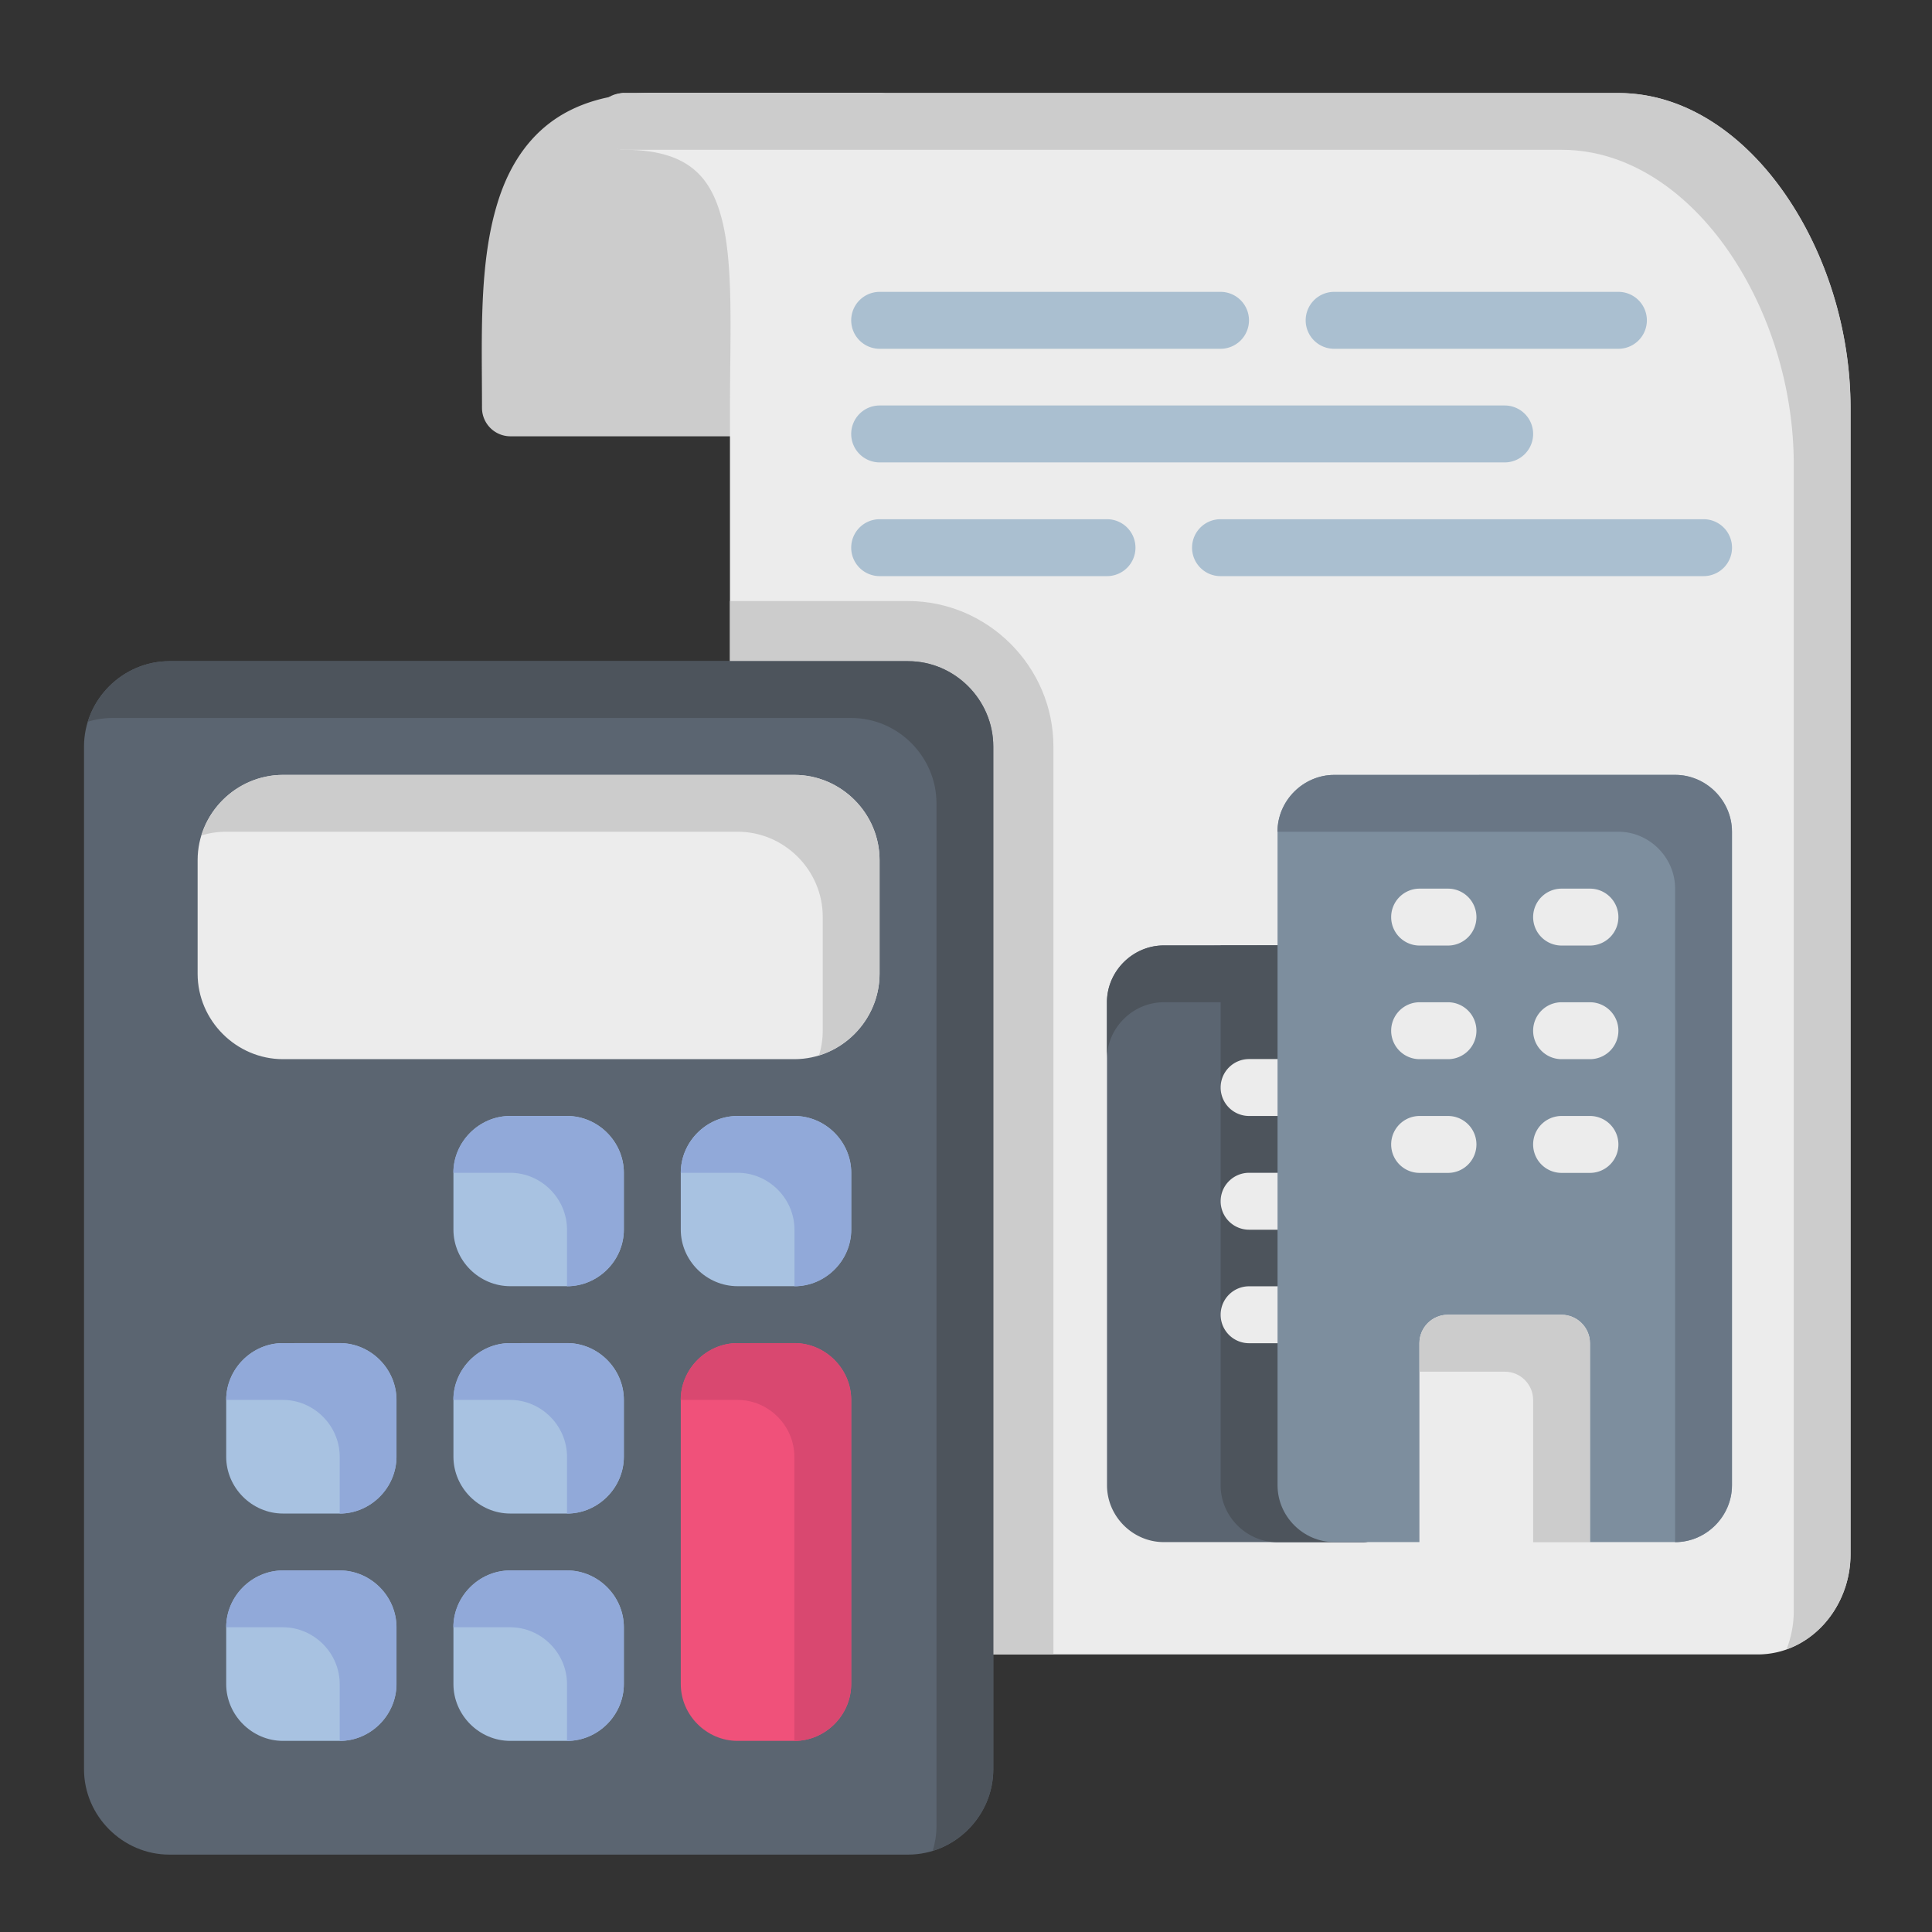 <?xml version="1.0" encoding="UTF-8" standalone="no"?> <!-- Created with Inkscape (http://www.inkscape.org/) --> <svg xmlns:inkscape="http://www.inkscape.org/namespaces/inkscape" xmlns:sodipodi="http://sodipodi.sourceforge.net/DTD/sodipodi-0.dtd" xmlns="http://www.w3.org/2000/svg" xmlns:svg="http://www.w3.org/2000/svg" xmlns:rdf="http://www.w3.org/1999/02/22-rdf-syntax-ns#" xmlns:cc="http://creativecommons.org/ns#" xmlns:dc="http://purl.org/dc/elements/1.1/" width="64pt" height="64pt" viewBox="0 0 22.578 22.578" id="svg831" inkscape:version="1.1.1 (3bf5ae0d25, 2021-09-20)" sodipodi:docname="TEMPLATE.svg" inkscape:export-filename="C:\Users\User\Desktop\CARLOS PROJECT\4. APRIL 2\Export\Flat\23 - Wheelbarrow.png" inkscape:export-xdpi="576" inkscape:export-ydpi="576"><rect x="0" y="0" width="22.578" height="22.578" fill="#333333" stroke="none"/> <defs id="defs825"> <pattern id="EMFhbasepattern" patternUnits="userSpaceOnUse" width="6" height="6" x="0" y="0"></pattern> <pattern id="EMFhbasepattern-9" patternUnits="userSpaceOnUse" width="6" height="6" x="0" y="0"></pattern> <pattern id="EMFhbasepattern-0" patternUnits="userSpaceOnUse" width="6" height="6" x="0" y="0"></pattern> <pattern id="EMFhbasepattern-7" patternUnits="userSpaceOnUse" width="6" height="6" x="0" y="0"></pattern> <pattern id="EMFhbasepattern-2" patternUnits="userSpaceOnUse" width="6" height="6" x="0" y="0"></pattern> <pattern id="EMFhbasepattern-98" patternUnits="userSpaceOnUse" width="6" height="6" x="0" y="0"></pattern> <pattern id="EMFhbasepattern-6" patternUnits="userSpaceOnUse" width="6" height="6" x="0" y="0"></pattern> <pattern id="EMFhbasepattern-01" patternUnits="userSpaceOnUse" width="6" height="6" x="0" y="0"></pattern> <pattern id="EMFhbasepattern-07" patternUnits="userSpaceOnUse" width="6" height="6" x="0" y="0"></pattern> <pattern id="EMFhbasepattern-8" patternUnits="userSpaceOnUse" width="6" height="6" x="0" y="0"></pattern> <pattern id="EMFhbasepattern-4" patternUnits="userSpaceOnUse" width="6" height="6" x="0" y="0"></pattern> <pattern id="EMFhbasepattern-40" patternUnits="userSpaceOnUse" width="6" height="6" x="0" y="0"></pattern> <pattern id="EMFhbasepattern-08" patternUnits="userSpaceOnUse" width="6" height="6" x="0" y="0"></pattern> <pattern id="EMFhbasepattern-04" patternUnits="userSpaceOnUse" width="6" height="6" x="0" y="0"></pattern> <pattern id="EMFhbasepattern-014" patternUnits="userSpaceOnUse" width="6" height="6" x="0" y="0"></pattern> <pattern id="EMFhbasepattern-27" patternUnits="userSpaceOnUse" width="6" height="6" x="0" y="0"></pattern> <pattern id="EMFhbasepattern-09" patternUnits="userSpaceOnUse" width="6" height="6" x="0" y="0"></pattern> <pattern id="EMFhbasepattern-5" patternUnits="userSpaceOnUse" width="6" height="6" x="0" y="0"></pattern> <pattern id="EMFhbasepattern-018" patternUnits="userSpaceOnUse" width="6" height="6" x="0" y="0"></pattern> </defs>  <g inkscape:label="Icon" inkscape:groupmode="layer" id="layer1" transform="translate(0,-274.422)"> <g id="g250345" transform="matrix(1.255,0,0,1.255,-37.612,-11.471)" style="display:inline;stroke-width:0.797"> <path style="color:#000000;fill:#cccccc;fill-opacity:1;stroke-width:0.797;stroke-linecap:round;stroke-linejoin:round;-inkscape-stroke:none" d="m 36.045,228.669 c -0.393,-1e-5 -0.718,0.096 -0.961,0.283 -0.243,0.187 -0.392,0.451 -0.48,0.736 -0.177,0.57 -0.146,1.252 -0.146,1.914 a 0.265,0.265 0 0 0 0.264,0.264 h 2.701 a 0.265,0.265 0 0 0 0.256,-0.193 l 0.738,-2.67 a 0.265,0.265 0 0 0 -0.254,-0.334 z" id="path330779"></path> <path style="color:#000000;fill:#ececec;stroke-width:0.797;stroke-linecap:round;stroke-linejoin:round;-inkscape-stroke:none" d="m 35.779,228.669 a 0.265,0.265 0 0 0 0,0.529 c 0.318,0 0.509,0.07 0.639,0.172 0.129,0.102 0.214,0.25 0.271,0.465 0.114,0.429 0.078,1.088 0.078,1.768 v 2.623 a 0.265,0.265 0 0 0 0.006,0.057 l 1.922,8.719 a 0.265,0.265 0 0 0 0.26,0.207 h 7.381 c 0.49,0 0.865,-0.435 0.865,-0.932 v -10.674 c -10e-7,-0.723 -0.227,-1.436 -0.604,-1.984 -0.377,-0.549 -0.924,-0.949 -1.559,-0.949 -2.999,1e-5 -6.261,1e-5 -9.26,0 z" id="path330781"></path> <path id="path330783" style="fill:#cccccc;fill-opacity:1;stroke-width:0.797;stroke-linecap:round;stroke-linejoin:round" d="m 38.955,243.208 h 0.824 v -8.453 c 0,-0.743 -0.61,-1.355 -1.354,-1.355 l -1.658,3e-5 v 0.826 z" sodipodi:nodetypes="ccscccc"></path> <path style="color:#000000;fill:#5b6571;stroke-width:0.797;stroke-linecap:round;stroke-linejoin:round;-inkscape-stroke:none" d="m 31.547,233.96 c -0.435,0 -0.795,0.36 -0.795,0.795 v 9.523 c 0,0.435 0.36,0.795 0.795,0.795 h 6.879 c 0.435,0 0.793,-0.36 0.793,-0.795 v -9.523 c 0,-0.435 -0.358,-0.795 -0.793,-0.795 z" id="path330785"></path> <path style="color:#000000;fill:#ececec;stroke-width:0.797;stroke-linecap:round;stroke-linejoin:round;-inkscape-stroke:none" d="m 32.605,235.019 c -0.435,0 -0.795,0.358 -0.795,0.793 v 1.059 c -6e-6,0.435 0.36,0.795 0.795,0.795 h 4.762 c 0.435,0 0.793,-0.36 0.793,-0.795 v -1.059 c -3e-6,-0.435 -0.358,-0.793 -0.793,-0.793 z" id="path330787"></path> <path style="color:#000000;fill:#a8c2e1;stroke-width:0.797;stroke-linecap:round;stroke-linejoin:round;-inkscape-stroke:none" d="m 34.721,238.195 c -0.289,0 -0.529,0.24 -0.529,0.529 v 0.529 c 1.1e-5,0.289 0.24,0.527 0.529,0.527 H 35.25 c 0.289,0 0.529,-0.238 0.529,-0.527 v -0.529 c 0,-0.289 -0.24,-0.529 -0.529,-0.529 z" id="path330789"></path> <path style="color:#000000;fill:#a8c2e1;stroke-width:0.797;stroke-linecap:round;stroke-linejoin:round;-inkscape-stroke:none" d="m 36.838,238.195 c -0.289,0 -0.529,0.24 -0.529,0.529 v 0.529 c 0,0.289 0.24,0.527 0.529,0.527 h 0.529 c 0.289,0 0.529,-0.238 0.529,-0.527 v -0.529 c 0,-0.289 -0.24,-0.529 -0.529,-0.529 z" id="path330791"></path> <path style="color:#000000;fill:#a8c2e1;stroke-width:0.797;stroke-linecap:round;stroke-linejoin:round;-inkscape-stroke:none" d="m 32.605,240.31 c -0.289,0 -0.529,0.24 -0.529,0.529 v 0.529 c 0,0.289 0.24,0.529 0.529,0.529 h 0.527 c 0.289,0 0.529,-0.24 0.529,-0.529 v -0.529 c 0,-0.289 -0.24,-0.529 -0.529,-0.529 z" id="path330793"></path> <path style="color:#000000;fill:#a8c2e1;stroke-width:0.797;stroke-linecap:round;stroke-linejoin:round;-inkscape-stroke:none" d="m 34.721,240.31 c -0.289,0 -0.529,0.24 -0.529,0.529 v 0.529 c 1.1e-5,0.289 0.24,0.529 0.529,0.529 H 35.25 c 0.289,0 0.529,-0.24 0.529,-0.529 v -0.529 c 0,-0.289 -0.24,-0.529 -0.529,-0.529 z" id="path330795"></path> <path style="color:#000000;fill:#f0517a;stroke-width:0.797;stroke-linecap:round;stroke-linejoin:round;-inkscape-stroke:none" d="m 36.838,240.31 c -0.289,0 -0.529,0.24 -0.529,0.529 v 2.646 c 0,0.289 0.24,0.529 0.529,0.529 h 0.529 c 0.289,0 0.529,-0.24 0.529,-0.529 v -2.646 c 0,-0.289 -0.24,-0.529 -0.529,-0.529 z" id="path330797"></path> <path style="color:#000000;fill:#a8c2e1;stroke-width:0.797;stroke-linecap:round;stroke-linejoin:round;-inkscape-stroke:none" d="m 32.605,242.427 c -0.289,0 -0.529,0.24 -0.529,0.529 v 0.529 c 0,0.289 0.24,0.529 0.529,0.529 h 0.527 c 0.289,0 0.529,-0.24 0.529,-0.529 v -0.529 c 0,-0.289 -0.24,-0.529 -0.529,-0.529 z" id="path330799"></path> <path style="color:#000000;fill:#a8c2e1;stroke-width:0.797;stroke-linecap:round;stroke-linejoin:round;-inkscape-stroke:none" d="m 34.721,242.427 c -0.289,0 -0.529,0.24 -0.529,0.529 v 0.529 c 1.1e-5,0.289 0.24,0.529 0.529,0.529 H 35.25 c 0.289,0 0.529,-0.24 0.529,-0.529 v -0.529 c 0,-0.289 -0.24,-0.529 -0.529,-0.529 z" id="path330801"></path> <path id="path330803" style="color:#000000;fill:#aabfd0;fill-opacity:1;stroke-width:0.797;stroke-linecap:round;stroke-linejoin:round;-inkscape-stroke:none" d="m 38.16,230.521 a 0.265,0.265 0 0 0 -0.264,0.266 0.265,0.265 0 0 0 0.264,0.264 h 3.176 a 0.265,0.265 0 0 0 0.264,-0.264 0.265,0.265 0 0 0 -0.264,-0.266 z m 4.234,0 a 0.265,0.265 0 0 0 -0.266,0.266 0.265,0.265 0 0 0 0.266,0.264 h 2.645 a 0.265,0.265 0 0 0 0.266,-0.264 0.265,0.265 0 0 0 -0.266,-0.266 z m -4.234,1.058 a 0.265,0.265 0 0 0 -0.264,0.264 0.265,0.265 0 0 0 0.264,0.266 h 5.822 a 0.265,0.265 0 0 0 0.264,-0.266 0.265,0.265 0 0 0 -0.264,-0.264 z m 0,1.059 a 0.265,0.265 0 0 0 -0.264,0.264 0.265,0.265 0 0 0 0.264,0.266 h 2.117 a 0.265,0.265 0 0 0 0.266,-0.266 0.265,0.265 0 0 0 -0.266,-0.264 z m 3.176,0 a 0.265,0.265 0 0 0 -0.266,0.264 0.265,0.265 0 0 0 0.266,0.266 h 4.498 a 0.265,0.265 0 0 0 0.264,-0.266 0.265,0.265 0 0 0 -0.264,-0.264 z"></path> <path style="color:#000000;fill:#5b6571;stroke-width:0.797;stroke-linecap:round;stroke-linejoin:round;-inkscape-stroke:none" d="m 40.807,236.607 c -0.289,0 -0.529,0.24 -0.529,0.529 v 4.498 c 0,0.289 0.24,0.529 0.529,0.529 h 1.852 a 0.265,0.265 0 0 0 0.266,-0.266 v -5.027 a 0.265,0.265 0 0 0 -0.266,-0.264 z" id="path330805"></path> <path id="path330807" style="color:#000000;fill:#4d545c;fill-opacity:1;stroke-width:0.797;stroke-linecap:round;stroke-linejoin:round;-inkscape-stroke:none" d="m 41.336,236.607 v 5.027 c -1.1e-5,0.289 0.24,0.53 0.529,0.53 h 0.793 a 0.265,0.265 0 0 0 0.266,-0.266 v -5.028 a 0.265,0.265 0 0 0 -0.266,-0.264 z"></path> <path style="color:#000000;fill:#ececec;fill-opacity:1;stroke-width:0.797;stroke-linecap:round;stroke-linejoin:round;-inkscape-stroke:none" d="m 41.6,239.781 a 0.265,0.265 0 0 0 -0.264,0.266 0.265,0.265 0 0 0 0.264,0.264 h 0.529 a 0.265,0.265 0 0 0 0.266,-0.264 0.265,0.265 0 0 0 -0.266,-0.266 z" id="path330809"></path> <path style="color:#000000;fill:#ececec;fill-opacity:1;stroke-width:0.797;stroke-linecap:round;stroke-linejoin:round;-inkscape-stroke:none" d="m 41.6,238.724 a 0.265,0.265 0 0 0 -0.264,0.264 0.265,0.265 0 0 0 0.264,0.266 h 0.529 a 0.265,0.265 0 0 0 0.266,-0.266 0.265,0.265 0 0 0 -0.266,-0.264 z" id="path330811"></path> <path style="color:#000000;fill:#ececec;fill-opacity:1;stroke-width:0.797;stroke-linecap:round;stroke-linejoin:round;-inkscape-stroke:none" d="m 41.6,237.665 a 0.265,0.265 0 0 0 -0.264,0.264 0.265,0.265 0 0 0 0.264,0.266 h 0.529 a 0.265,0.265 0 0 0 0.266,-0.266 0.265,0.265 0 0 0 -0.266,-0.264 z" id="path330813"></path> <path id="path330815" style="color:#000000;fill:#4d545c;fill-opacity:1;stroke-width:0.797;stroke-linecap:round;stroke-linejoin:round;-inkscape-stroke:none" d="m 40.807,236.607 c -0.289,0 -0.53,0.24 -0.53,0.529 v 0.529 c 0,-0.289 0.241,-0.529 0.53,-0.529 h 1.852 a 0.265,0.265 0 0 1 0.266,0.264 v -0.529 a 0.265,0.265 0 0 0 -0.266,-0.264 z"></path> <path style="color:#000000;fill:#7d8e9e;stroke-width:0.797;stroke-linecap:round;stroke-linejoin:round;-inkscape-stroke:none" d="m 42.395,235.019 c -0.289,0 -0.529,0.24 -0.529,0.529 v 6.086 c -1e-5,0.289 0.24,0.529 0.529,0.529 h 3.174 c 0.289,0 0.529,-0.24 0.529,-0.529 v -6.086 c 1.1e-5,-0.289 -0.24,-0.529 -0.529,-0.529 z" id="path330817"></path> <path id="path330819" style="color:#000000;fill:#ececec;stroke-width:0.797;stroke-linecap:round;stroke-linejoin:round;-inkscape-stroke:none" d="m 43.188,236.078 a 0.265,0.265 0 0 0 -0.264,0.264 0.265,0.265 0 0 0 0.264,0.266 h 0.266 a 0.265,0.265 0 0 0 0.264,-0.266 0.265,0.265 0 0 0 -0.264,-0.264 z m 1.324,0 a 0.265,0.265 0 0 0 -0.266,0.264 0.265,0.265 0 0 0 0.266,0.266 h 0.264 a 0.265,0.265 0 0 0 0.264,-0.266 0.265,0.265 0 0 0 -0.264,-0.264 z m -1.324,1.058 a 0.265,0.265 0 0 0 -0.264,0.264 0.265,0.265 0 0 0 0.264,0.266 h 0.266 a 0.265,0.265 0 0 0 0.264,-0.266 0.265,0.265 0 0 0 -0.264,-0.264 z m 1.324,0 a 0.265,0.265 0 0 0 -0.266,0.264 0.265,0.265 0 0 0 0.266,0.266 h 0.264 a 0.265,0.265 0 0 0 0.264,-0.266 0.265,0.265 0 0 0 -0.264,-0.264 z m -1.324,1.059 a 0.265,0.265 0 0 0 -0.264,0.264 0.265,0.265 0 0 0 0.264,0.266 h 0.266 a 0.265,0.265 0 0 0 0.264,-0.266 0.265,0.265 0 0 0 -0.264,-0.264 z m 1.324,0 a 0.265,0.265 0 0 0 -0.266,0.264 0.265,0.265 0 0 0 0.266,0.266 h 0.264 a 0.265,0.265 0 0 0 0.264,-0.266 0.265,0.265 0 0 0 -0.264,-0.264 z"></path> <path id="path330821" style="color:#000000;fill:#ececec;stroke-width:0.797;stroke-linecap:round;stroke-linejoin:round;-inkscape-stroke:none" d="m 43.453,240.046 c -0.146,-5.6e-4 -0.265,0.117 -0.266,0.264 v 1.893 h 1.588 v -1.893 c -5.29e-4,-0.146 -0.119,-0.263 -0.264,-0.264 z" sodipodi:nodetypes="ccccccc"></path> <path id="path330823" style="color:#000000;fill:#4d545c;fill-opacity:1;stroke-width:0.797;stroke-linecap:round;stroke-linejoin:round;-inkscape-stroke:none" d="m 31.547,233.96 c -0.355,0 -0.66,0.239 -0.76,0.564 0.073,-0.023 0.151,-0.035 0.231,-0.035 h 6.879 c 0.435,0 0.793,0.36 0.793,0.795 v 9.523 c 0,0.08 -0.013,0.158 -0.035,0.231 0.325,-0.1 0.564,-0.404 0.564,-0.76 v -9.523 c 0,-0.435 -0.358,-0.795 -0.793,-0.795 z"></path> <path id="path330825" style="color:#000000;fill:#cccccc;fill-opacity:1;stroke-width:0.797;stroke-linecap:round;stroke-linejoin:round;-inkscape-stroke:none" d="m 32.605,235.019 c -0.356,0 -0.661,0.239 -0.76,0.564 0.073,-0.023 0.151,-0.035 0.231,-0.035 h 4.762 c 0.435,0 0.793,0.358 0.793,0.793 v 1.058 c 3e-6,0.08 -0.012,0.158 -0.035,0.232 0.325,-0.1 0.564,-0.405 0.564,-0.761 v -1.058 c -2e-6,-0.435 -0.357,-0.793 -0.793,-0.793 z"></path> <path id="path330827" style="color:#000000;fill:#91a9d9;fill-opacity:1;stroke-width:0.797;stroke-linecap:round;stroke-linejoin:round;-inkscape-stroke:none" d="m 32.592,240.31 c -0.283,0.007 -0.516,0.245 -0.516,0.529 h 0.528 c 0.289,0 0.529,0.24 0.529,0.529 v 0.529 5.3e-4 c 0.289,0 0.529,-0.241 0.529,-0.53 v -0.529 c 0,-0.289 -0.24,-0.529 -0.529,-0.529 z" sodipodi:nodetypes="ccssccsscc"></path> <path id="path330829" style="color:#000000;fill:#91a9d9;fill-opacity:1;stroke-width:0.797;stroke-linecap:round;stroke-linejoin:round;-inkscape-stroke:none" d="m 34.707,238.195 c -0.283,0.007 -0.516,0.245 -0.516,0.529 h 5.29e-4 0.529 c 0.289,0 0.529,0.24 0.529,0.529 v 0.528 c 0.289,0 0.529,-0.238 0.529,-0.528 v -0.529 c 0,-0.289 -0.24,-0.529 -0.529,-0.529 z" sodipodi:nodetypes="cccsscsscc"></path> <path id="path330831" style="color:#000000;fill:#91a9d9;fill-opacity:1;stroke-width:0.797;stroke-linecap:round;stroke-linejoin:round;-inkscape-stroke:none" d="m 36.825,238.195 c -0.283,0.007 -0.516,0.245 -0.516,0.529 h 5.29e-4 0.529 c 0.289,0 0.529,0.24 0.529,0.529 v 0.528 c 0.289,0 0.529,-0.238 0.529,-0.528 v -0.529 c 0,-0.289 -0.24,-0.529 -0.529,-0.529 z" sodipodi:nodetypes="cccsscsscc"></path> <path id="path330833" style="color:#000000;fill:#91a9d9;fill-opacity:1;stroke-width:0.797;stroke-linecap:round;stroke-linejoin:round;-inkscape-stroke:none" d="m 34.707,240.31 c -0.283,0.007 -0.516,0.245 -0.516,0.529 h 5.29e-4 0.529 c 0.289,0 0.529,0.24 0.529,0.529 v 0.529 5.3e-4 c 0.289,0 0.529,-0.241 0.529,-0.53 v -0.529 c 0,-0.289 -0.24,-0.529 -0.529,-0.529 z" sodipodi:nodetypes="cccssccsscc"></path> <path id="path330835" style="color:#000000;fill:#91a9d9;fill-opacity:1;stroke-width:0.797;stroke-linecap:round;stroke-linejoin:round;-inkscape-stroke:none" d="m 34.707,242.427 c -0.283,0.007 -0.516,0.245 -0.516,0.529 h 5.29e-4 0.529 c 0.289,0 0.529,0.24 0.529,0.529 v 0.529 5.3e-4 c 0.289,0 0.529,-0.241 0.529,-0.53 v -0.529 c 0,-0.289 -0.24,-0.529 -0.529,-0.529 z" sodipodi:nodetypes="cccssccsscc"></path> <path id="path330837" style="color:#000000;fill:#91a9d9;fill-opacity:1;stroke-width:0.797;stroke-linecap:round;stroke-linejoin:round;-inkscape-stroke:none" d="m 32.592,242.427 c -0.283,0.007 -0.516,0.245 -0.516,0.529 h 0.528 c 0.289,0 0.529,0.24 0.529,0.529 v 0.529 5.3e-4 c 0.289,0 0.529,-0.241 0.529,-0.53 v -0.529 c 0,-0.289 -0.24,-0.529 -0.529,-0.529 z" sodipodi:nodetypes="ccssccsscc"></path> <path id="path330839" style="color:#000000;fill:#d94870;fill-opacity:1;stroke-width:0.797;stroke-linecap:round;stroke-linejoin:round;-inkscape-stroke:none" d="m 36.838,240.31 c -0.289,0 -0.53,0.24 -0.53,0.529 1.72e-4,0 2.65e-4,0 5.29e-4,0 h 0.529 c 0.289,0 0.529,0.24 0.529,0.529 v 2.646 c 0,1.7e-4 0,3.4e-4 0,5.3e-4 0.289,0 0.529,-0.241 0.529,-0.53 v -2.646 c 0,-0.289 -0.24,-0.529 -0.529,-0.529 z"></path> <path id="path330841" style="color:#000000;fill:#697685;fill-opacity:1;stroke-width:0.797;stroke-linecap:round;stroke-linejoin:round;-inkscape-stroke:none" d="m 42.394,235.019 c -0.289,0 -0.529,0.24 -0.529,0.529 h 3.174 c 0.289,0 0.529,0.24 0.529,0.529 v 6.086 c 0,1.7e-4 0,3.4e-4 0,5.3e-4 0.289,0 0.529,-0.241 0.529,-0.53 v -6.086 c 1.1e-5,-0.289 -0.24,-0.529 -0.529,-0.529 z"></path> <path id="path330843" style="color:#000000;fill:#cccccc;fill-opacity:1;stroke-width:0.797;stroke-linecap:round;stroke-linejoin:round;-inkscape-stroke:none" d="m 43.453,240.046 c -0.146,-5.6e-4 -0.265,0.117 -0.266,0.264 v 0.266 h 0.795 c 0.146,2.9e-4 0.264,0.118 0.264,0.264 v 1.324 h 0.529 v -1.854 c -5.29e-4,-0.146 -0.119,-0.263 -0.264,-0.264 z"></path> <path id="path330845" style="color:#000000;fill:#cccccc;fill-opacity:1;stroke-width:0.797;stroke-linecap:round;stroke-linejoin:round;-inkscape-stroke:none" d="m 35.779,228.669 c -0.345,0.008 -0.345,0.521 0,0.529 2.854,1e-5 5.903,1e-5 8.731,0 0.635,-1e-5 1.182,0.401 1.559,0.949 0.377,0.549 0.604,1.261 0.604,1.984 v 10.674 c 0,0.125 -0.024,0.245 -0.067,0.356 0.352,-0.124 0.596,-0.484 0.596,-0.885 v -10.674 c -3e-6,-0.723 -0.227,-1.436 -0.604,-1.984 -0.377,-0.549 -0.924,-0.949 -1.559,-0.949 z" sodipodi:nodetypes="ccsscscccscc"></path> </g> </g> </svg> 